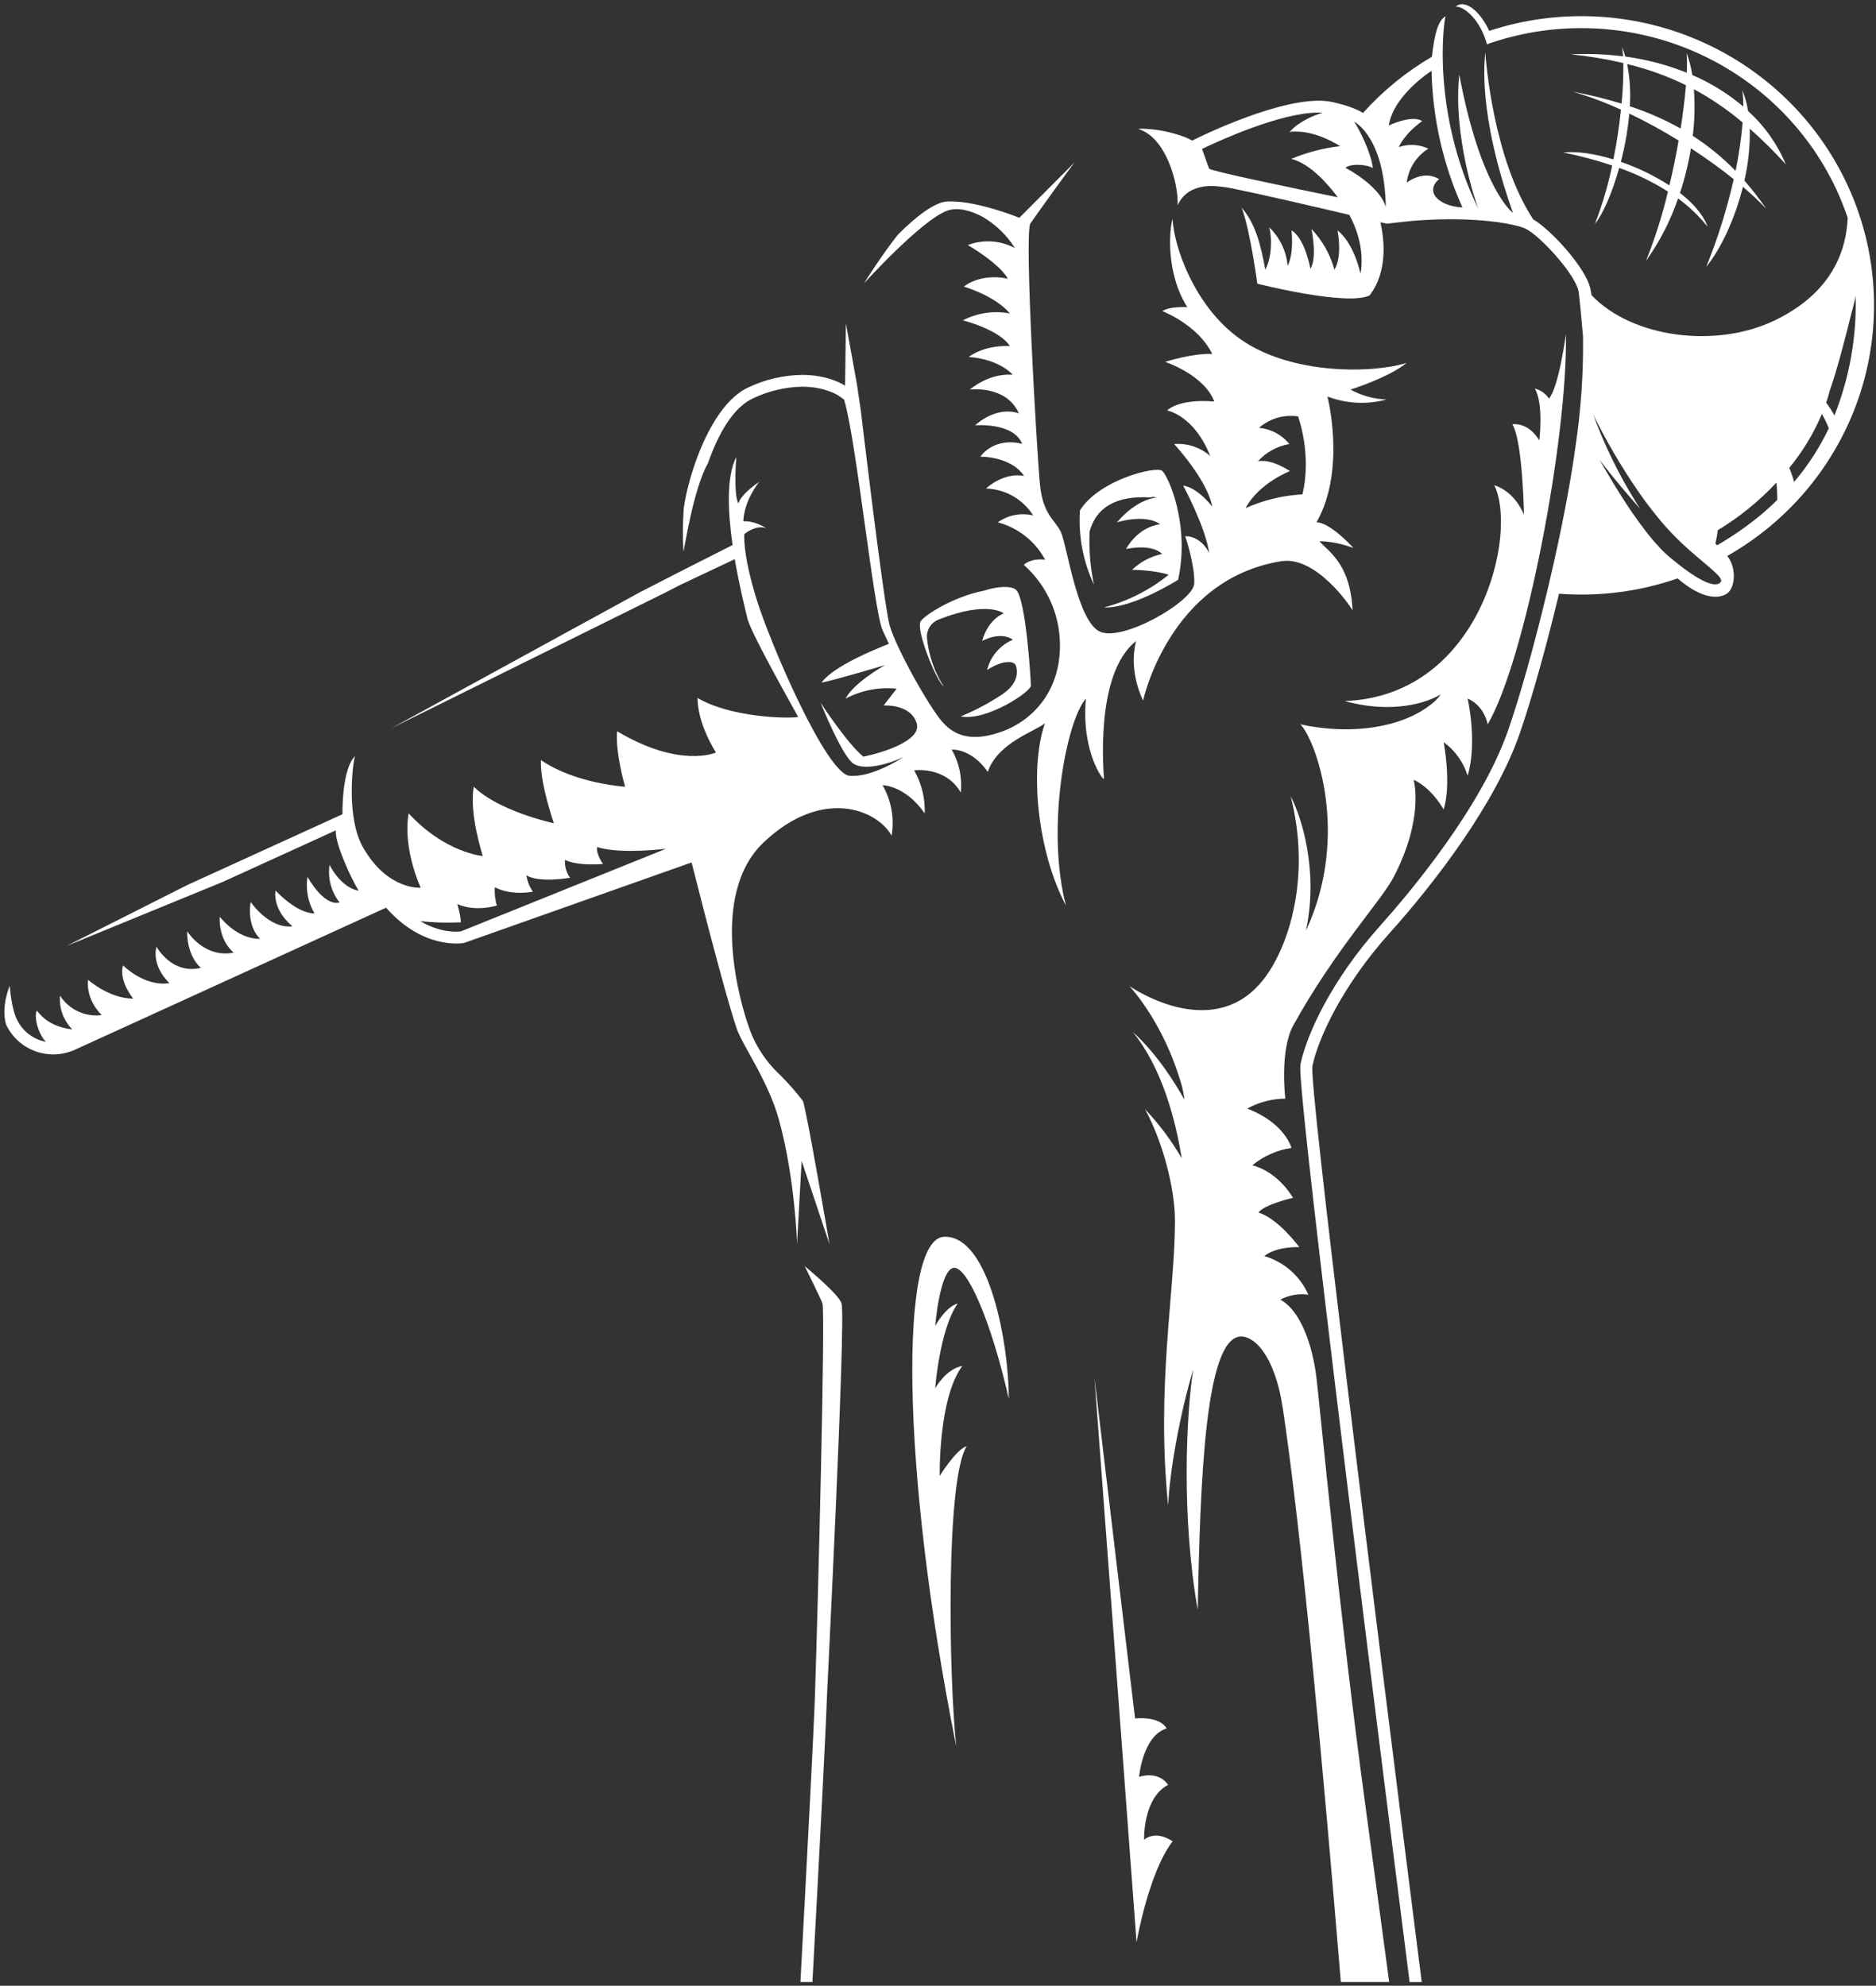 <svg xmlns="http://www.w3.org/2000/svg" width="409" height="433" viewBox="0 0 409 433" fill="none"><rect x="0" y="0" width="409" height="433" fill="#333333" stroke="none"/><path d="M207.819 276.477C210.764 275.833 216.004 287.813 219.939 304.985C219.939 292.992 215.678 269.353 205.852 269.679C196.025 270.005 196.351 320.199 208.472 380.769C206.827 365.222 206.179 322.467 210.766 315.343C208.472 315.988 204.876 321.822 204.876 321.822C204.876 321.822 204.537 304.987 209.789 297.85C206.179 298.507 203.886 302.72 203.886 302.72C203.886 302.72 204.876 289.76 208.798 284.246C206.179 284.903 203.886 289.116 203.886 289.116C203.886 289.116 204.875 277.121 207.819 276.477Z" fill="white"></path><path d="M249.431 401.175C249.431 401.175 249.104 392.106 254.669 389.181C252.377 385.948 248.337 387.455 248.337 387.455C248.337 387.455 249.105 378.503 254.344 376.88C252.699 374.071 247.462 374.716 247.462 374.716L238.611 300.451C240.905 330.891 247.786 423.525 247.786 423.525C247.786 423.525 250.405 408.298 255.657 401.497C251.725 398.908 249.431 401.175 249.431 401.175Z" fill="white"></path><path d="M340.838 33.253C344.444 33.973 348 34.919 351.484 36.088C350.583 40.414 349.328 44.66 347.731 48.786C349.321 46.944 351.418 42.306 353.009 36.612C356.743 37.924 360.311 39.657 363.643 41.777C362.42 46.918 360.821 51.964 358.86 56.875C361.844 52.7 364.198 48.117 365.845 43.272C368.256 45.044 370.425 47.119 372.297 49.442C371.357 46.839 369.156 44.328 366.266 42.073C367.321 38.895 368.119 35.638 368.651 32.335C372.143 34.615 375.297 36.921 377.981 39.071C376.51 45.593 374.506 51.987 371.987 58.188C375.271 54.144 378.253 47.638 379.989 40.746C381.774 42.25 383.476 43.85 385.085 45.538C383.609 43.394 382.012 41.334 380.301 39.368C381.172 35.661 381.567 31.861 381.476 28.056C384.236 30.502 386.859 33.096 389.333 35.825C387.484 31.404 384.676 27.438 381.109 24.205C380.868 22.637 380.444 21.103 379.844 19.632C380.011 20.827 380.085 22.033 380.066 23.24C376.73 20.409 372.982 18.09 368.949 16.36C368.698 14.718 368.283 13.104 367.711 11.543C367.813 12.979 367.821 14.42 367.737 15.858C363.438 14.135 358.938 12.95 354.342 12.329C354.134 11.62 353.9 10.912 353.638 10.254C353.728 10.782 353.794 11.478 353.859 12.289C350.088 11.804 346.28 11.658 342.482 11.852C346.329 12.237 350.147 12.87 353.912 13.746C353.945 16.7 353.819 19.654 353.534 22.595C350.011 21.525 346.43 20.647 342.809 19.968C346.432 21.015 349.97 22.332 353.391 23.909C353.026 27.55 352.477 31.17 351.746 34.756C347.718 33.524 343.822 32.93 340.838 33.253ZM369.299 19.457C373.086 21.501 376.646 23.932 379.921 26.709C379.627 30.254 379.114 33.777 378.383 37.259C375.576 34.372 372.446 31.809 369.053 29.62C369.467 26.248 369.55 22.844 369.299 19.457V19.457ZM367.566 18.581C367.344 21.376 366.939 24.584 366.406 28.027C362.881 26.058 359.172 24.431 355.329 23.171C355.533 20.093 355.34 17.003 354.756 13.973C359.186 15.032 363.483 16.577 367.566 18.58V18.581ZM355.212 24.765C358.902 26.526 362.491 28.487 365.963 30.639C365.428 33.821 364.738 37.131 363.956 40.428C360.653 38.295 357.1 36.569 353.374 35.289C354.281 31.837 354.895 28.317 355.212 24.764V24.765Z" fill="white"></path><path d="M218.506 151.406C215.656 153.294 212.627 154.904 209.462 156.212C215.131 157.296 224.748 150.814 224.748 149.513C224.748 148.225 223.652 130.293 221.464 128.567C220.409 127.743 217.711 127.769 214.375 128.825C207.624 130.19 201.529 134.197 200.717 135.483C199.621 137.211 203.988 148.224 205.748 149.73C203.682 146.468 202.424 142.769 202.077 138.936C202.05 138.112 202.281 137.3 202.74 136.611C203.198 135.923 203.861 135.392 204.638 135.091C215.344 130.859 218.845 133.756 218.845 133.756C218.845 133.756 215.47 134.865 214.133 139.756C218.546 137.511 220.819 139.492 220.819 139.492C219.428 140.087 218.196 140.994 217.221 142.141C216.246 143.289 215.555 144.645 215.202 146.102C218.145 144.119 221.087 143.857 221.488 145.173C222.298 147.851 220.643 149.951 218.506 151.406Z" fill="white"></path><path d="M237.554 115.88C238.929 110.852 243.088 107.905 251.177 108.491C251.099 108.427 250.992 108.379 250.905 108.32C251.363 108.361 251.819 108.415 252.269 108.491C247.464 108.922 243.532 113.889 243.532 113.889C243.532 113.889 249.648 111.946 252.925 114.32C247.901 114.968 245.498 119.719 245.498 119.719C245.498 119.719 250.959 118.424 253.362 120.798C250.889 121.308 248.615 122.507 246.809 124.253C246.809 124.253 251.596 124.257 254.785 125.33C250.655 128.671 245.85 131.101 240.693 132.457C247.028 132.673 256.857 126.412 256.857 126.412C259.478 114.319 254.672 103.739 253.362 102.661C252.051 101.582 239.6 104.603 235.45 111.297C235.075 116.863 236.126 122.432 238.505 127.49C237.697 123.675 237.378 119.775 237.554 115.88Z" fill="white"></path><path d="M175.448 276.091C175.448 276.091 179.149 283.562 179.318 284.258C179.956 286.834 178.328 349.993 177.673 369.756C177.424 377.123 176.083 402.824 174.506 432.181H177.125C178.715 402.837 180.058 377.15 180.292 369.832C180.318 369.021 184.41 287.955 183.485 284.258C182.968 282.248 175.448 276.091 175.448 276.091Z" fill="white"></path><path d="M287.015 300.451C286.129 293.095 283.496 285.765 279.131 283.382C281.002 282.398 283.141 282.023 285.241 282.313C284.362 280.299 283.046 278.5 281.386 277.045C279.726 275.589 277.763 274.511 275.636 273.888C278.385 271.685 283.272 271.943 283.272 271.943C283.272 271.943 278.699 265.682 274.333 264.394C275.871 262.512 281.891 261.199 281.891 261.199C281.891 261.199 278.882 255.647 273.03 254.088C275.47 252.084 278.417 250.775 281.553 250.301C281.553 250.301 280.221 244.929 271.918 241.722C274.46 240.326 277.314 239.582 280.221 239.558C280.221 239.558 278.944 229.046 281.967 223.572C291.038 207.157 301.125 196.442 303.809 191.302C310.624 178.265 308.188 170.034 308.188 170.034C308.188 170.034 311.668 171.322 314.743 176.5C316.49 170.883 314.743 161.828 314.743 161.828C317.239 163.65 319.073 166.221 319.969 169.158C322.158 161.828 319.969 152.334 319.969 152.334C319.969 152.334 323.343 153.481 324.347 157.938C332.65 143.691 341.81 95.319 341.393 72.853C341.393 72.853 339.894 84.279 337.704 86.92C336.991 85.831 335.888 85.049 334.616 84.729C336.584 87.989 335.593 96.065 335.593 96.065C335.593 96.065 333.626 92.188 329.704 92.497C331.984 96.065 332.257 112.283 332.257 112.283C332.257 112.283 330.524 107.337 325.767 105.791C330.954 116.147 322.926 151.782 293.16 152.862C301.527 155.219 309.438 154.162 314.142 151.405C313.79 151.877 313.407 152.324 312.995 152.745C306.416 158.762 294.529 160.372 283.491 157.937C286.801 161.197 294.464 182.065 284.716 202.947C287.544 189.707 283.661 177.904 281.392 173.64C285.902 191.34 280.911 206.232 275.867 213.033C265.181 227.538 247.575 215.906 246.231 215.017C247.053 215.918 253.908 223.558 257.622 236.645C257.905 237.676 258.106 238.727 258.222 239.789C256.215 236.181 252.213 229.753 246.962 225.013C253.438 232.973 256.331 244.439 257.634 252.568C255.397 248.705 252.712 245.112 249.634 241.863C253.348 248.638 256.163 258.854 256.163 266.274C256.15 281.848 252.032 302.15 254.674 328.3C255.014 320.7 257.216 308.45 260.136 298.634C258.61 308.553 257.542 330.736 261.126 351.025C261.661 322.594 262.781 292.374 270.248 291.446C273.103 291.098 277.873 295.015 279.697 307.226C283.802 334.666 288.442 385.214 292.325 432.181H302.868C300.939 417.844 299.076 404.034 297.591 393.072C292.02 351.94 287.875 307.794 287.015 300.451Z" fill="white"></path><path d="M323.817 11.379C323.817 11.289 323.817 11.237 323.805 11.224C323.806 11.276 323.81 11.328 323.817 11.379Z" fill="white"></path><path d="M402.685 40.132C396.108 26.061 384.518 14.877 370.129 8.716C355.74 2.555 339.559 1.848 324.676 6.729C322.46 1.977 319.072 -0.227 317.338 1.5C318.447 1.127 322.447 3.436 324.194 9.667C324.576 9.501 324.968 9.359 325.369 9.242C339.653 4.534 355.191 5.191 369.016 11.089C382.841 16.987 393.984 27.712 400.316 41.215C401.262 43.262 402.101 45.355 402.831 47.487C402.532 54.096 399.899 63.615 386.893 69.876C374.187 75.993 355.942 73.741 346.989 64.379C346.911 63.902 346.832 63.45 346.754 63.052C345.814 58.453 338.126 50.081 334.257 47.826C325.603 34.647 323.948 13.392 323.818 11.383C323.739 12.8 321.994 24.278 329.849 46.397C329.825 46.468 322.803 41.162 318.148 16.26C316.731 29.795 321.903 44.48 322.255 45.457C312.066 24.338 314.736 4.826 315.162 3.538C313.651 4.402 312.777 6.978 312.178 12.375C306.55 15.67 301.476 19.812 297.139 24.652C296.996 24.549 296.931 24.497 296.931 24.497C296.931 24.497 294.962 23.209 290.375 22.229C289.431 22.043 288.471 21.952 287.508 21.96C277.017 21.96 259.919 30.654 259.919 30.654C259.38 30.346 258.818 30.079 258.238 29.856H258.225C255.304 28.766 252.222 28.161 249.102 28.066C249.076 28.066 249.049 28.053 249.024 28.066H248.926C248.669 28.069 248.412 28.09 248.157 28.13C254.178 29.869 256.967 39.969 256.745 44.761C257.154 43.803 257.786 42.955 258.59 42.285C259.394 41.616 260.347 41.144 261.371 40.909C261.387 40.9 261.405 40.895 261.424 40.896C261.579 40.838 261.741 40.799 261.905 40.78C262.237 40.687 262.579 40.635 262.924 40.625C263.01 40.61 263.097 40.601 263.185 40.6C263.319 40.584 263.454 40.575 263.589 40.573C263.735 40.551 263.884 40.546 264.031 40.561C264.514 40.561 265.022 40.587 265.581 40.638C266.685 40.738 267.781 40.902 268.866 41.128C274.86 42.339 286.354 45.006 294.174 46.847C295.439 49.154 297.562 54.087 296.624 59.7C294.878 52.358 291.594 50.245 291.594 50.245C291.594 50.245 292.769 55.694 290.928 58.824C290.033 55.497 288.314 52.442 285.925 49.937C286.016 50.401 287.19 56.275 285.69 58.608C284.243 51.395 281.572 50.246 281.572 50.246C281.572 50.246 282.171 55.128 280.725 58.001C280.464 54.808 279.043 51.816 276.724 49.577C277.389 52.23 277.219 56.184 275.863 58.825C274.859 53.351 273.712 48.752 270.702 45.285C272.54 50.078 274.117 61.855 274.117 61.855C274.117 61.855 293.547 66.81 298.577 64.431C302.8 58.968 301.666 51.578 300.949 48.457L302.292 48.778L305.107 48.457C308.826 48.023 312.568 47.804 316.314 47.8C324.316 47.8 330.349 48.87 332.552 49.847C335.523 51.188 343.382 59.639 344.164 63.541C344.182 63.563 344.191 63.59 344.189 63.619C344.411 65.602 344.789 69.287 345.129 73.422C345.222 81.428 344.672 89.428 343.484 97.347C342.286 106.145 340.213 116.541 337.855 126.628C337.673 127.479 337.463 128.331 337.243 129.204C334.481 140.759 331.418 151.657 328.862 159.051C323.011 176.068 307.322 194.683 300.869 201.897C290.3 213.697 284.945 225.446 283.559 231.912C283.298 233.174 282.66 236.175 302.025 390.361C303.798 404.452 305.583 418.559 307.316 432.188H309.961C298.845 344.475 285.357 236.086 286.126 232.44C287.43 226.283 292.681 214.947 302.833 203.598C312.998 192.288 326.096 175.116 331.344 159.889C334.029 152.096 337.118 141.005 339.894 129.461C348.649 130.137 357.45 129.001 365.736 126.124C371.639 131.187 375.145 130.324 376.461 129.461C378.299 128.25 378.703 123.886 376.566 121.229C390.386 113.385 400.733 100.709 405.568 85.698C410.403 70.687 409.374 54.431 402.685 40.132ZM291.666 43.019C280.132 40.661 264.325 37.35 263.625 36.797C263.26 35.907 262.44 33.485 262.058 32.481C265.733 30.715 279.13 24.545 287.509 24.545C287.809 24.545 288.095 24.571 288.371 24.583C286.491 25.112 283.132 26.503 281.177 28.757C286.651 28.101 292.15 31.875 292.15 31.875C288.494 32.291 284.918 33.224 281.53 34.644C285.647 35.675 289.53 40.171 291.668 43.018L291.666 43.019ZM293.321 36.577C294.846 35.415 298.768 36.062 299.316 36.706C299.003 33.486 296.396 28.294 295.237 26.516C295.289 26.553 295.346 26.583 295.406 26.606C295.406 26.632 295.406 26.632 295.432 26.632C295.667 26.864 301.855 30.187 302.131 45.144C301.207 41.859 297.036 38.587 293.323 36.577H293.321ZM313.756 39.063C310.276 36.924 306.692 39.823 306.692 39.823C306.867 38.318 307.382 36.871 308.198 35.589C309.015 34.307 310.112 33.223 311.409 32.416C310.411 31.943 309.329 31.67 308.224 31.613C307.119 31.555 306.014 31.714 304.971 32.08C305.024 31.913 306.17 29.208 310.067 26.4C308.151 25.215 304.358 26.619 302.783 27.366C303.707 21.144 311.122 16.069 312.104 15.45C312.322 25.726 314.612 35.856 318.84 45.246C313.171 44.873 310.721 41.536 313.757 39.063H313.756ZM398.894 85.271C400.575 80.491 402.478 73.059 403.663 68.202C403.872 67.505 404.055 66.809 404.212 66.128C404.381 65.59 404.498 65.038 404.563 64.478C404.807 73.405 403.234 82.289 399.937 90.603C399.418 89.622 398.815 88.686 398.135 87.807C398.426 86.971 398.674 86.121 398.895 85.271H398.894ZM375.161 126.88C374.534 127.743 372.802 127.846 368.644 125.038C367.823 124.484 366.911 123.827 365.895 123.016C365.282 122.539 364.618 121.998 363.913 121.405C363.497 121.058 363.092 120.684 362.66 120.259C362.404 120.018 362.16 119.764 361.93 119.498C360.753 118.26 359.648 116.957 358.62 115.596C357.629 114.308 356.64 112.929 355.675 111.526C352.965 107.532 350.489 103.332 348.754 100.279C350.409 102.482 352.808 105.484 356.248 109.426C356.666 109.915 357.11 110.418 357.565 110.932C357.147 110.302 356.756 109.658 356.366 109.027V109.015C352.74 103.111 349.714 96.867 347.334 90.373C350.187 96.161 353.453 101.74 357.108 107.068C358.398 108.936 359.792 110.803 361.253 112.595C362.595 114.267 364.03 115.862 365.554 117.374C365.737 117.554 365.919 117.722 366.088 117.902C366.504 118.302 366.922 118.688 367.326 119.064C368.188 119.85 369.02 120.584 369.815 121.254C370.74 122.053 371.6 122.761 372.356 123.418C374.356 125.114 375.594 126.287 375.164 126.879L375.161 126.88ZM383.671 112.452C380.745 114.849 377.628 117.007 374.35 118.906C374.232 118.777 374.103 118.649 373.985 118.506C374.214 117.551 374.388 116.583 374.506 115.608C379.235 112.752 383.538 109.257 387.29 105.225C387.433 106.655 387.485 107.93 387.485 108.999C386.293 110.171 385.029 111.33 383.673 112.452L383.671 112.452ZM397.212 90.257C397.775 91.269 398.275 92.314 398.709 93.387C396.706 97.596 394.162 101.531 391.139 105.096C390.86 104.048 390.511 103.02 390.095 102.018C393.024 98.453 395.421 94.493 397.214 90.257H397.212Z" fill="white"></path><path d="M240.687 169.817C240.687 169.16 238.494 146.927 247.684 139.803C245.939 146.488 249.21 152.748 249.21 152.748C249.21 152.748 254.944 126.237 279.378 122.373C286.781 121.2 294.209 131.815 294.874 133.104C294.432 122.734 289.401 120.158 287.655 117.993C290.189 118.085 292.69 118.59 295.057 119.487C294.575 118.933 289.896 113.897 287.016 113.897C293.546 102.458 289.401 86.458 289.401 86.458C293.516 88.033 298.033 88.264 302.29 87.116C299.535 87.015 296.842 86.272 294.432 84.948C294.432 84.948 302.734 82.372 306.668 79.126C299.475 81.419 281.739 81.818 270.583 74.064C260.222 66.875 255.817 53.236 255.661 47.758C255.01 49.484 253.966 59.249 258.854 66.978C258.867 66.978 254.945 66.758 253.42 67.841C254.724 68.37 261.448 71.358 264.289 77.18C260.132 76.961 254.02 78.907 254.02 78.907C254.02 78.907 262.543 81.715 264.733 87.551C256.847 86.893 254.463 89.496 254.463 89.496C254.463 89.496 260.354 90.565 263.846 99.428C262.782 98.492 261.536 97.779 260.186 97.332C258.835 96.885 257.407 96.713 255.987 96.826C255.987 96.826 263.181 104.594 264.29 110.442C260.577 105.908 257.957 105.908 257.957 105.908C257.957 105.908 262.766 114.745 263.626 120.581C261.658 116.69 258.401 116.909 258.401 116.909C258.401 116.909 260.577 123.389 260.359 127.279C260.137 131.157 244.42 140.238 239.612 137.637C234.79 135.047 232.614 118.854 231.309 116.059C230.005 113.238 227.373 112.388 226.709 105.47C226.082 98.849 223.255 50.799 224.649 48.726C225.966 46.79 233.393 36.462 234.345 35.341L222.238 47.488C222.238 47.488 213.481 43.92 207.277 43.92C207.016 43.92 206.755 43.92 206.52 43.934C203.796 44.061 199.679 47.205 195.703 51.225C192.121 55.798 188.641 61.324 188.355 61.801C188.355 61.801 200.865 47.978 206.508 45.943C208.841 45.091 211.812 45.968 214.327 47.337C217.151 49.006 219.528 51.322 221.26 54.087C219.696 53.255 217.97 52.765 216.198 52.652C214.425 52.539 212.65 52.804 210.991 53.431C210.991 53.431 217.768 57.321 219.735 60.772C213.61 59.484 210.131 62.499 210.131 62.499C210.131 62.499 216.882 64.435 220.178 68.347C216.681 67.684 213.06 68.216 209.909 69.855C209.909 69.855 217.768 71.79 220.178 75.458C214.261 75.239 211.212 77.842 211.212 77.842C211.212 77.842 217.322 78.061 220.817 81.719C215.579 81.281 211.434 84.952 211.434 84.952C211.434 84.952 219.358 83.895 222.133 90.143C217.077 88.404 212.593 92.746 212.593 92.746C212.593 92.746 220.909 92.024 222.863 96.778C216.503 95.244 213.74 99.586 213.74 99.586C213.74 99.586 220.335 99.431 223.266 103.774C218.861 102.962 215.264 106.233 214.978 106.518C217.046 106.586 219.066 107.158 220.858 108.183C222.649 109.207 224.157 110.653 225.248 112.392C223.931 112.073 222.559 112.043 221.228 112.303C219.898 112.563 218.641 113.108 217.546 113.899C219.737 114.484 221.783 115.51 223.556 116.911C225.329 118.313 226.791 120.06 227.85 122.045C224.657 121.646 223.21 123.166 223.21 123.166C225.636 125.327 227.586 127.957 228.94 130.895C230.294 133.832 231.023 137.013 231.081 140.24C231.304 151.241 224.514 157.296 218.627 159.447C212.736 161.615 208.58 160.954 205.53 157.502C202.467 154.063 195.261 141.088 193.957 136.349C192.642 131.597 187.691 89.692 187.691 89.692V89.666L186.818 83.727L184.42 70.523L184.238 84.1C184.238 84.1 180.888 81.743 174.868 81.743C170.848 81.806 166.889 82.719 163.257 84.422C155.046 88.081 150.097 103.385 149.079 110.778C148.834 113.959 148.813 117.153 149.014 120.337C149.222 119.525 151.19 106.566 154.34 101.013C154.34 101.001 154.355 100.988 154.355 100.975C156.609 94.573 159.838 88.776 164.337 86.779C167.632 85.234 171.22 84.395 174.866 84.318C179.858 84.318 182.711 86.199 182.711 86.199L184.029 87.129C186.66 95.81 190.492 133.181 192.421 137.433C192.734 138.115 193.216 139.146 193.802 140.395C190.752 141.568 181.629 145.291 179.101 148.859C183.598 147.853 191.947 145.316 192.981 145.02C192.172 145.471 186.166 148.911 184.34 152.338C187.75 150.527 191.632 149.771 195.482 150.17L192.641 153.842C192.641 153.842 198.533 153.404 199.861 157.719C200.995 161.494 192.458 164.108 188.25 164.997C184.979 162.447 179.337 153.893 178.906 153.223C179.166 153.854 183.336 164.263 185.865 166.362C188.08 168.192 193.723 166.62 196.733 165.178C196.794 165.142 196.86 165.116 196.928 165.1C196.212 165.577 189.931 169.583 185.213 169.158C180.182 168.721 167.945 140.458 164.896 130.5C161.833 120.581 162.276 116.471 162.276 116.471C162.276 116.471 164.661 114.345 167.059 115.17C166.773 114.989 164.323 113.467 162.054 113.676C162.25 109.218 165.156 105.534 165.521 105.07C165.079 105.353 161.573 107.763 160.973 109.784C159.865 107.633 160.53 99.634 160.53 99.634C158.328 103.885 158.68 111.614 159.709 118.853L149.519 124.007L146.195 125.71L139.666 129.06L139.627 129.074L85.375 158.767L144.866 129.305L148.281 127.553L160.191 121.923C161.194 127.808 162.498 132.95 162.942 134.831C163.579 137.549 169.818 148.748 174.015 156.337C171.407 156.762 159.036 156.343 152.083 152.189C152.083 158.006 156.095 164.087 156.095 164.087C156.095 164.087 148.294 167.654 134.545 159.449C134.102 163.996 136.279 171.545 136.279 171.545C136.279 171.545 125.358 170.887 117.93 165.722C117.708 170.733 120.601 179.016 120.757 179.518C120.158 179.39 108.624 176.8 103.294 171.543C102.212 177.365 105.262 186.653 105.262 186.653C105.262 186.653 97.104 186.033 89.09 177.361C87.758 185.168 91.722 193.567 91.722 193.567C91.722 193.567 84.567 194.186 79.184 184.846C75.418 178.302 76.878 166.425 77.4 164.879C74.455 167.778 74.663 177.542 74.663 177.542L40.962 192.923L40.845 192.975L14.508 206.269L48.716 192.241L48.873 192.163L73.216 181.059C72.956 183.867 76.656 191.764 78.182 194.211C74.258 193.567 71.848 188.581 71.848 188.581C71.636 190.025 71.72 191.495 72.096 192.906C72.472 194.316 73.133 195.637 74.037 196.789C70.519 197.665 67.039 191.185 67.039 191.185C66.611 193.941 67.149 196.759 68.563 199.172C64.628 199.172 60.067 194.186 60.067 194.186C60.067 194.186 59.205 198.154 63.768 201.992C58.555 202.559 54.646 196.66 54.646 196.66C54.646 196.66 53.642 201.693 56.704 204.712C51.596 204.816 47.907 199.883 47.907 199.883C47.907 199.883 47.437 204.687 50.944 207.715C44.493 209.016 40.818 203.064 40.818 203.064C40.818 203.064 40.519 208.037 43.777 211.039C37.443 212.573 34.12 206.428 34.12 206.428C34.12 206.428 32.816 210.293 36.935 214.376C31.461 215.228 26.835 210.512 26.835 210.512C26.835 210.512 25.649 213.294 29.038 217.751C23.798 217.751 19.212 213.655 19.212 213.655C19.212 213.655 18.482 217.597 22.171 221.346C20.404 221.568 18.61 221.285 17 220.532C15.39 219.779 14.031 218.586 13.085 217.095C12.97 218.44 13.149 219.794 13.61 221.066C14.071 222.337 14.803 223.495 15.756 224.462C11.195 223.92 9.136 221.784 8.054 220.379C7.403 221.242 8.054 225.107 9.996 227.168C8.634 226.907 7.353 226.331 6.259 225.487C5.165 224.643 4.288 223.555 3.702 222.312C2.464 219.954 2.125 214.956 2.125 214.956C2.125 214.956 0.167 219.4 1.317 223.381C1.94 224.722 2.824 225.929 3.92 226.931C5.016 227.934 6.301 228.713 7.703 229.223C9.104 229.733 10.593 229.964 12.085 229.903C13.577 229.842 15.042 229.491 16.396 228.869L84.173 197.923C92.46 207.34 101.166 205.614 101.166 205.614L150.779 188.056C154.532 202.948 158.898 219.372 160.632 224.331C161.935 228.067 167.446 235.615 169.806 244.105C173.364 256.987 173.768 271.223 173.768 271.223L174.771 253.136L180.844 271.3C180.844 271.3 175.683 241.039 175.019 240.02C173.465 238.007 171.781 236.097 169.976 234.3C166.799 231.329 164.436 227.611 163.108 223.493C161.714 219.513 154.219 195.281 166.523 183.647C179.134 171.723 191.113 176.396 194.384 182.218C195.025 178.437 194.33 174.553 192.417 171.218C192.417 171.218 197.329 171.218 201.604 177.362C201.723 174.082 200.925 170.833 199.297 167.972C199.297 167.972 206.165 167.006 209.463 172.828C209.806 169.576 209.118 166.299 207.495 163.449C207.495 163.449 211.743 163.115 215.354 168.306C217.477 161.981 225.661 159.479 227.808 157.717C224.316 167.867 226.284 186.005 232.396 197.445C228.03 180.815 232.396 157.292 236.748 152.333C235.67 163.992 240.687 170.472 240.687 169.817ZM274.269 100.574C276.052 98.592 278.465 97.27 281.11 96.826C280.303 95.828 279.301 94.999 278.164 94.391C277.027 93.782 275.778 93.406 274.491 93.283C275.639 92.278 276.996 91.536 278.467 91.108C279.938 90.679 281.486 90.576 283.001 90.805C283.001 90.805 286.063 99.013 283.952 107.797C279.669 108.031 275.466 109.049 271.558 110.798C274.503 105.3 281.228 102.721 281.228 102.721C281.228 102.721 277.333 100.008 274.269 100.574ZM100.458 203.102C99.56 203.218 95.95 203.412 91.636 200.857C94.565 201.176 97.515 201.262 100.458 201.114C100.458 201.114 100.563 200.149 99.703 197.134C103.847 198.951 108.319 197.444 108.319 197.444C107.936 196.153 107.786 194.805 107.876 193.463C111.59 195.408 116.179 194.429 116.179 194.429C115.437 193.362 114.951 192.141 114.758 190.86C117.495 192.587 124.272 191.402 124.272 191.402C123.478 190.262 123.088 188.894 123.164 187.511C126.226 188.928 131.467 188.388 131.467 188.388C131.467 188.388 129.943 186.327 130.164 184.703C134.216 185.926 140.497 185.593 145.189 185.076L100.458 203.102Z" fill="white"></path></svg>
